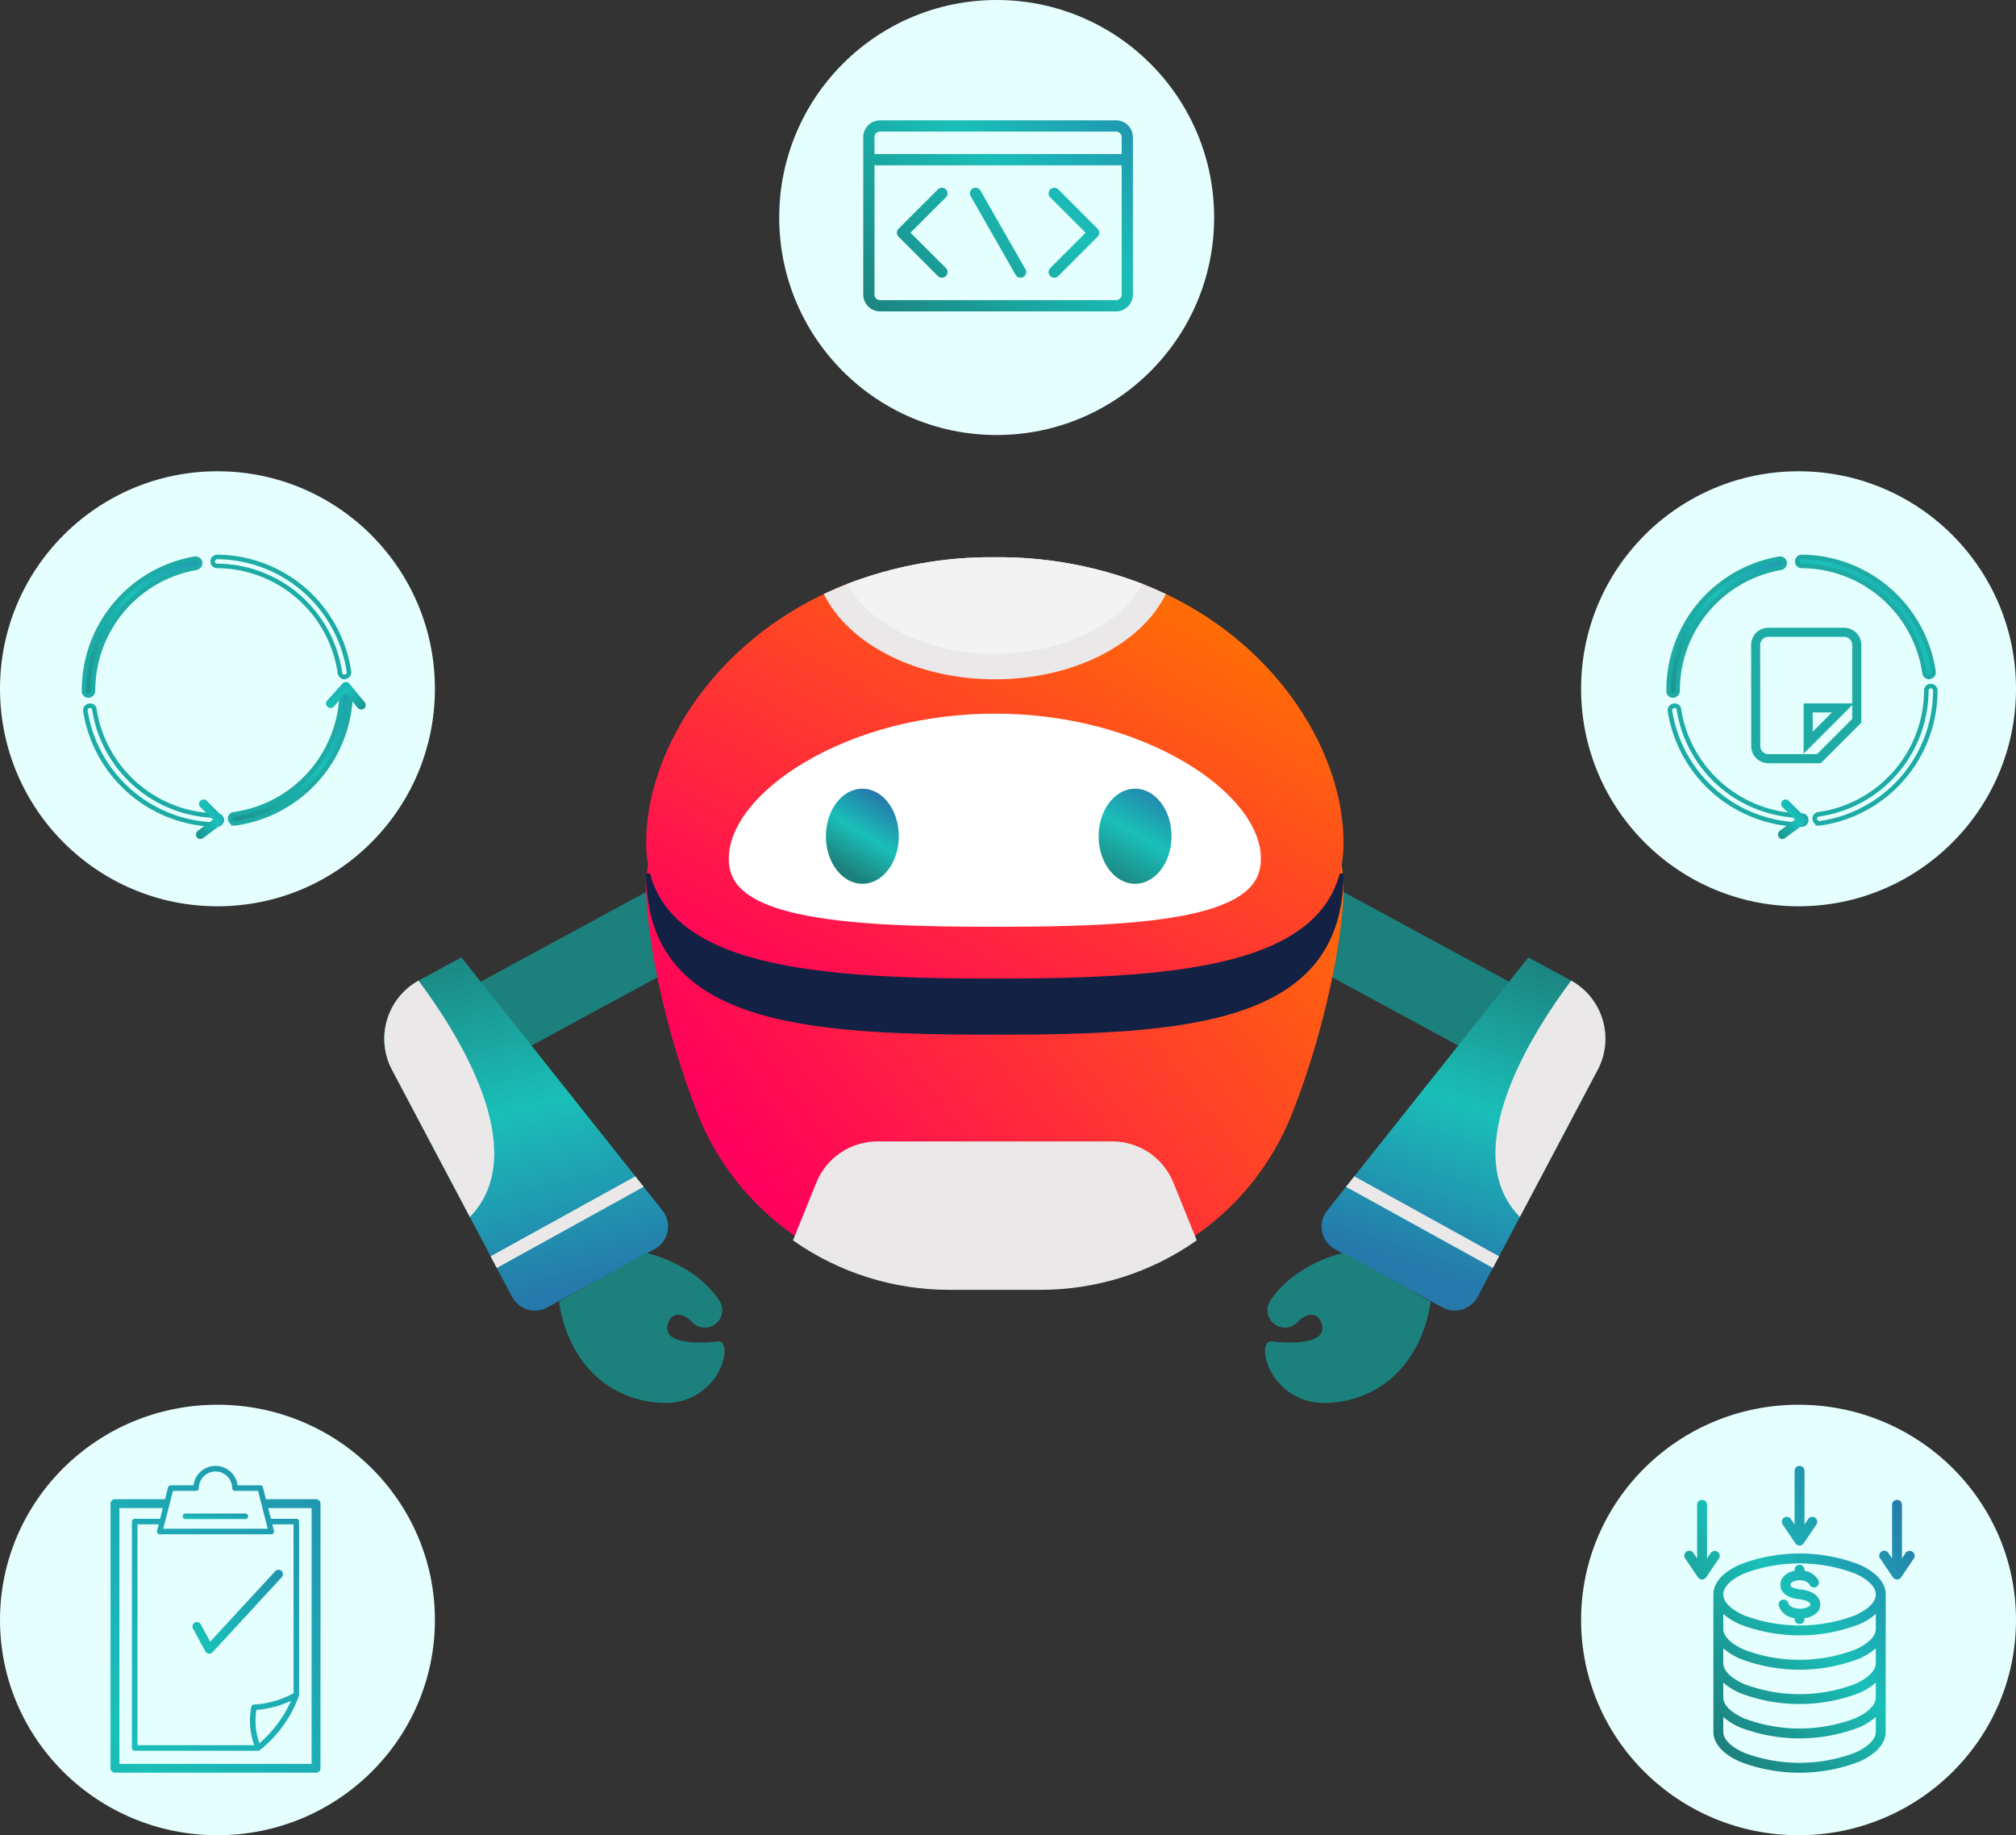 <svg xmlns="http://www.w3.org/2000/svg" xmlns:xlink="http://www.w3.org/1999/xlink" width="445" height="405" viewBox="0 0 445 405"><rect x="0" y="0" width="445" height="405" fill="#333333" stroke="none"/><defs><linearGradient id="a" x1="0.5" x2="0.5" y2="1" gradientUnits="objectBoundingBox"><stop offset="0" stop-color="#257aab"/><stop offset="0.506" stop-color="#1abfb8"/><stop offset="1" stop-color="#1c817d"/></linearGradient><linearGradient id="c" x1="1.099" y1="0.226" x2="0.153" y2="0.791" gradientUnits="objectBoundingBox"><stop offset="0" stop-color="#ff7400"/><stop offset="1" stop-color="#ff005c"/></linearGradient><linearGradient id="d" x1="0.933" y1="0.16" x2="0.12" y2="1.058" xlink:href="#c"/><linearGradient id="e" x1="0.853" y1="0.403" x2="0.187" y2="0.564" xlink:href="#a"/><linearGradient id="f" x1="0.975" y1="0.387" x2="0.08" y2="0.64" xlink:href="#a"/><clipPath id="g"><rect width="64.887" height="17.736" transform="translate(0 30.906) rotate(-28.444)" fill="#1c817d"/></clipPath><clipPath id="h"><path d="M7.684,63.517A14.662,14.662,0,0,0,1.772,83.393l21.712,41.035L24.843,127l3.377,6.388a5.687,5.687,0,0,0,7.722,2.338L59.685,122.85a5.661,5.661,0,0,0,1.739-8.518l-4.161-5.238-1.835-2.314L17.022,58.463Z" transform="translate(0 -58.463)" fill="url(#a)"/></clipPath><linearGradient id="i" y1="0.95" x2="0.297" y2="-0.056" xlink:href="#a"/><clipPath id="j"><path d="M25.549,112.372s1.588,17.36,17.571,21.6a21.714,21.714,0,0,0,5.48.778h.124a13.188,13.188,0,0,0,12.007-6.788c1.915-3.491,1.716-6.981-.083-6.781-7.85.879-12.822-.524-10.77-4.593,1.088-2.155,3.512-1.317,5.006.305a3.845,3.845,0,0,0,6.063-4.686c-5.482-8.329-16.2-10.585-16.2-10.585Z" transform="translate(-25.549 -101.623)" fill="#1c817d"/></clipPath><clipPath id="k"><path d="M1.774,81.663,18.9,114.026c14.174-14.6-3.231-41.372-11.339-52.17A14.665,14.665,0,0,0,1.774,81.663" transform="translate(-0.002 -61.856)" fill="none"/></clipPath><linearGradient id="l" x1="0.232" y1="1.566" x2="0.258" y2="1.566" gradientUnits="objectBoundingBox"><stop offset="0" stop-color="#dbd9d9"/><stop offset="0.787" stop-color="#e6e4e4"/><stop offset="1" stop-color="#eae8e8"/></linearGradient><clipPath id="m"><path d="M15.547,108.1l1.359,2.571L49.326,92.765l-1.835-2.314Z" transform="translate(-15.547 -90.451)" fill="none"/></clipPath><linearGradient id="n" x1="-0.557" y1="1.545" x2="-0.518" y2="1.545" xlink:href="#l"/><clipPath id="o"><rect width="17.736" height="64.889" transform="translate(0 15.595) rotate(-61.555)" fill="#1c817d"/></clipPath><clipPath id="p"><path d="M144.208,106.78l-1.835,2.314-4.161,5.238a5.663,5.663,0,0,0,1.739,8.518l23.742,12.875a5.688,5.688,0,0,0,7.723-2.338L174.794,127l1.358-2.571,21.712-41.035a14.662,14.662,0,0,0-5.912-19.876l-9.338-5.054Z" transform="translate(-136.973 -58.463)" fill="url(#a)"/></clipPath><linearGradient id="q" y1="0.906" x2="0.754" y2="0" xlink:href="#a"/><clipPath id="r"><path d="M129.859,112.208a3.845,3.845,0,0,0,6.062,4.686c1.494-1.622,3.92-2.461,5.007-.305,2.054,4.069-2.92,5.472-10.77,4.593-1.8-.2-2,3.29-.086,6.781a13.2,13.2,0,0,0,12.01,6.788h.125a21.732,21.732,0,0,0,5.48-.778c15.981-4.241,17.568-21.6,17.568-21.6l-19.194-10.749s-10.721,2.257-16.2,10.585" transform="translate(-128.72 -101.623)" fill="#1c817d"/></clipPath><clipPath id="s"><path d="M167.765,114.026l17.123-32.363A14.663,14.663,0,0,0,179.1,61.856c-8.107,10.8-25.513,37.569-11.338,52.17" transform="translate(-162.385 -61.856)" fill="none"/></clipPath><linearGradient id="t" x1="-3.63" y1="1.79" x2="-3.605" y2="1.79" xlink:href="#l"/><clipPath id="u"><path d="M140.548,92.765l32.421,17.905,1.358-2.571L142.383,90.451Z" transform="translate(-140.548 -90.451)" fill="none"/></clipPath><linearGradient id="v" x1="-5.502" y1="1.545" x2="-5.463" y2="1.545" xlink:href="#l"/><clipPath id="w"><path d="M38.272,58.433c0,10.182,3.867,30.879,11.345,49.823a59.076,59.076,0,0,0,21.064,26.719,59.817,59.817,0,0,0,34.489,10.916h20.156a59.82,59.82,0,0,0,34.489-10.916,59.193,59.193,0,0,0,21.05-26.719c7.478-18.944,11.347-39.641,11.347-49.823,0-27.059-34.465-30.022-76.969-30.022S38.272,31.375,38.272,58.433" transform="translate(-38.272 -28.411)" fill="url(#c)"/></clipPath><clipPath id="y"><path d="M38.274,46.2c0,33.324,34.459,35.585,76.968,35.585S192.21,79.522,192.21,46.2Z" transform="translate(-38.274 -46.198)" fill="none"/></clipPath><linearGradient id="z" x1="-0.376" y1="3.284" x2="-0.366" y2="3.284" gradientUnits="objectBoundingBox"><stop offset="0" stop-color="#202e5b"/><stop offset="1" stop-color="#132144"/></linearGradient><clipPath id="aa"><path d="M115.242,0A88.847,88.847,0,0,0,82.681,5.876c-1.778.689-3.515,1.441-5.188,2.243C51.926,20.274,38.274,43.838,38.274,62.972c0,27.057,34.459,30.016,76.968,30.016s76.968-2.959,76.968-30.016c0-19.135-13.652-42.7-39.218-54.853-1.674-.8-3.409-1.554-5.189-2.243A88.847,88.847,0,0,0,115.242,0Z" transform="translate(-38.274 0.001)" fill="url(#d)"/></clipPath><clipPath id="ac"><path d="M67.142,33.565C56.629,39.775,50.35,47.725,50.35,54.825c0,4.107,1.734,9.2,15.242,12.2,11.321,2.515,27.59,2.861,43.485,2.861s32.167-.346,43.488-2.861c13.508-3,15.239-8.1,15.239-12.2,0-7.1-6.276-15.05-16.789-21.26-11.694-6.907-26.589-10.712-41.938-10.712s-30.241,3.8-41.935,10.712" transform="translate(-50.35 -22.853)" fill="#fff"/></clipPath><clipPath id="ad"><path d="M101.988,0A88.847,88.847,0,0,0,69.426,5.876c-1.778.689-3.515,1.441-5.188,2.243,5.371,10.951,20.246,18.825,37.75,18.825s32.379-7.874,37.75-18.825c-1.674-.8-3.409-1.554-5.189-2.243A88.847,88.847,0,0,0,101.988,0Z" transform="translate(-64.238 0.001)" fill="none"/></clipPath><linearGradient id="ae" x1="-1.285" y1="6.926" x2="-1.265" y2="6.926" xlink:href="#l"/><clipPath id="af"><path d="M100.234,0A88.847,88.847,0,0,0,67.673,5.876c4.533,8.851,17.617,15.445,32.561,15.445S128.261,14.728,132.8,5.876A88.847,88.847,0,0,0,100.234,0Z" transform="translate(-67.673 0.001)" fill="#f3f3f3"/></clipPath><clipPath id="ag"><path d="M62.852,44.313c0,5.8,3.6,10.495,8.046,10.495s8.048-4.7,8.048-10.495-3.6-10.5-8.048-10.5-8.046,4.7-8.046,10.5" transform="translate(-62.852 -33.817)" fill="url(#e)"/></clipPath><clipPath id="ai"><path d="M106.088,44.313c0,5.8,3.6,10.495,8.046,10.495s8.048-4.7,8.048-10.495-3.6-10.5-8.048-10.5-8.046,4.7-8.046,10.5" transform="translate(-106.088 -33.817)" fill="url(#f)"/></clipPath><clipPath id="ak"><path d="M78.379,84.506a14.54,14.54,0,0,0-13.5,9.105L59.728,106.34a59.817,59.817,0,0,0,34.489,10.916h20.156a59.82,59.82,0,0,0,34.489-10.916l-5.152-12.729a14.554,14.554,0,0,0-13.5-9.105Z" transform="translate(-59.728 -84.506)" fill="none"/></clipPath><linearGradient id="al" x1="-1.012" y1="1.801" x2="-0.995" y2="1.801" xlink:href="#l"/><linearGradient id="am" x1="1.347" y1="-0.637" x2="-0.881" y2="2.464" xlink:href="#a"/><linearGradient id="ar" x1="1" x2="0.099" xlink:href="#a"/><linearGradient id="as" x1="0.907" y1="0.116" x2="0.158" y2="0.954" xlink:href="#a"/><linearGradient id="at" x1="1.924" y1="0.17" x2="0.378" y2="1.778" xlink:href="#a"/><linearGradient id="az" x1="1.924" y1="0.133" x2="0.334" y2="1.76" xlink:href="#a"/></defs><g transform="translate(-866 -1431)"><circle cx="48" cy="48" r="48" transform="translate(1038 1431)" fill="#e5fffe"/><circle cx="48" cy="48" r="48" transform="translate(1215 1535)" fill="#e5fffe"/><circle cx="48" cy="48" r="48" transform="translate(866 1535)" fill="#e5fffe"/><ellipse cx="48" cy="47.5" rx="48" ry="47.5" transform="translate(1215 1741)" fill="#e5fffe"/><ellipse cx="48" cy="47.5" rx="48" ry="47.5" transform="translate(866 1741)" fill="#e5fffe"/><g transform="translate(950.817 1553.968)"><g transform="translate(10.356 68.683)"><g transform="translate(0 0)" clip-path="url(#g)"><rect width="65.502" height="46.502" transform="translate(0 0)" fill="#1c817d"/></g></g><g transform="translate(0 88.309)"><g clip-path="url(#h)"><path d="M0,0H65.71V78.755H0Z" transform="translate(-2.083 0)" fill="url(#i)"/></g><g transform="translate(38.591 65.192)"><g clip-path="url(#j)"><rect width="37.097" height="33.128" transform="translate(0 0)" fill="#1c817d"/></g></g><g transform="translate(0.002 5.125)"><g clip-path="url(#k)"><rect width="57.851" height="62.886" transform="matrix(0.839, -0.544, 0.544, 0.839, -25.869, 15.424)" fill="url(#l)"/></g></g></g><g transform="translate(23.483 136.626)"><g clip-path="url(#m)"><rect width="38.182" height="38.182" transform="translate(-10.11 10.11) rotate(-45)" fill="url(#n)"/></g></g><g transform="translate(193.698 68.682)"><g transform="translate(0 0)" clip-path="url(#o)"><rect width="65.503" height="46.503" transform="translate(0 -0.001)" fill="#1c817d"/></g></g><g transform="translate(206.895 88.309)"><g clip-path="url(#p)"><path d="M0,0H65.709V78.755H0Z" transform="translate(-0.964 0)" fill="url(#q)"/></g></g><g transform="translate(194.428 153.501)"><g clip-path="url(#r)"><rect width="37.097" height="33.128" transform="translate(-0.561 0)" fill="#1c817d"/></g></g><g transform="translate(245.279 93.434)"><g clip-path="url(#s)"><rect width="61.52" height="52.083" transform="translate(-26.878 44.886) rotate(-68.058)" fill="url(#t)"/></g></g><g transform="translate(212.295 136.626)"><g clip-path="url(#u)"><rect width="38.182" height="38.182" transform="translate(-10.11 10.11) rotate(-45)" fill="url(#v)"/></g></g><g transform="translate(57.809 42.916)"><g clip-path="url(#w)"><rect width="153.939" height="117.48" transform="translate(0 0)" fill="url(#c)"/></g></g><g transform="translate(57.812 69.783)"><g clip-path="url(#y)"><rect width="153.936" height="35.585" transform="translate(0 0)" fill="url(#z)"/></g></g><g transform="translate(57.812 0)"><g clip-path="url(#aa)"><rect width="153.936" height="92.99" transform="translate(0 0)" fill="url(#d)"/></g></g><g transform="translate(76.053 34.52)"><g clip-path="url(#ac)"><rect width="117.455" height="47.038" transform="translate(0 0)" fill="#fff"/></g></g><g transform="translate(97.03 0)"><g clip-path="url(#ad)"><rect width="75.5" height="26.945" transform="translate(0 0)" fill="url(#ae)"/></g></g><g transform="translate(102.219 0)"><g clip-path="url(#af)"><rect width="65.123" height="21.322" transform="translate(0 0)" fill="#f3f3f3"/></g></g><g transform="translate(97.492 51.081)"><g clip-path="url(#ag)"><rect width="26.223" height="26.223" transform="translate(-10.496 10.496) rotate(-45)" fill="url(#e)"/></g></g><g transform="translate(157.689 51.081)"><g clip-path="url(#ai)"><rect width="26.223" height="26.223" transform="translate(-10.496 10.496) rotate(-45)" fill="url(#f)"/></g></g><g transform="translate(90.218 128.923)"><g clip-path="url(#ak)"><rect width="89.133" height="32.75" transform="translate(0 0)" fill="url(#al)"/></g></g></g><g transform="translate(890.399 1754.499)"><path d="M315.075,213.038a.979.979,0,1,0-1.72.937l2.736,5.016a.978.978,0,0,0,.74.5,1,1,0,0,0,.12.008.982.982,0,0,0,.72-.315l15.276-16.567a.979.979,0,1,0-1.441-1.327l-14.351,15.564Z" transform="translate(-295.154 -178.06)" fill="url(#am)"/><path d="M301.49,247.23a.612.612,0,0,0-.612.612v10.99h-15.9v-15.9h12.206a.612.612,0,0,0,0-1.223H284.368a.612.612,0,0,0-.612.612v17.124a.612.612,0,0,0,.612.612h17.124a.612.612,0,0,0,.612-.612v-11.6a.614.614,0,0,0-.613-.612Z" transform="translate(-269.755 -213.154)" fill="url(#am)"/><path d="M227.992,42.8H216.935l-.661-2.6a.613.613,0,0,0-.593-.461h-5.024a4.894,4.894,0,0,0-9.712,0H195.92a.612.612,0,0,0-.593.461l-.661,2.6H183.608a.979.979,0,0,0-.979.979v58.4a.979.979,0,0,0,.979.979h44.384a.979.979,0,0,0,.979-.979v-58.4a.98.98,0,0,0-.98-.979Zm-12.5,53.856a14.8,14.8,0,0,1-.667-7.35,22.115,22.115,0,0,0,7.653-2.02A26.873,26.873,0,0,1,215.494,96.659Zm7.535-11.04a20.454,20.454,0,0,1-8.748,2.5.612.612,0,0,0-.563.484,15.823,15.823,0,0,0,.633,8.491H188.57V48.354h4.686l-.362,1.425a.613.613,0,0,0,.593.764h24.625a.613.613,0,0,0,.593-.764l-.362-1.425h4.686V85.619ZM196.4,40.964h5.121a.612.612,0,0,0,.612-.612,3.67,3.67,0,0,1,7.341,0,.612.612,0,0,0,.612.612H215.2l2.121,8.353H194.274Zm30.618,60.243H184.588V44.763h9.581l-.6,2.366h-5.609a.612.612,0,0,0-.612.612V97.708a.612.612,0,0,0,.612.612H215.2a.613.613,0,0,0,.375-.128,27.038,27.038,0,0,0,8.65-12.036.612.612,0,0,0,.03-.19V47.74a.612.612,0,0,0-.612-.612h-5.609l-.6-2.366h9.581v56.445Z" transform="translate(-182.629 -35.456)" fill="url(#am)"/><path d="M343.915,63.567a1.165,1.165,0,1,1-1.165-1.165,1.166,1.166,0,0,1,1.165,1.165" transform="translate(-319.578 -58.671)" fill="url(#am)"/><path d="M298.434,112.637h13.224a.612.612,0,0,0,0-1.223H298.434a.612.612,0,1,0,0,1.223Z" transform="translate(-281.874 -100.898)" fill="url(#am)"/></g><g transform="translate(1056.548 1457.557)"><path d="M41.28,74.469a1.239,1.239,0,0,0,1.761,0l8.68-8.68a1.239,1.239,0,0,0,0-1.761l-8.68-8.68h0a1.245,1.245,0,1,0-1.761,1.761l7.812,7.8-7.812,7.8a1.239,1.239,0,0,0,0,1.761Zm-7.639-.26h0a1.244,1.244,0,1,0,2.158-1.24L25.878,55.608h0a1.244,1.244,0,1,0-2.158,1.24Zm22.16-34.1H3.718A3.72,3.72,0,0,0,0,43.828V78.549a3.72,3.72,0,0,0,3.72,3.72H55.8a3.72,3.72,0,0,0,3.72-3.72V43.828a3.72,3.72,0,0,0-3.72-3.72Zm1.24,38.442a1.239,1.239,0,0,1-1.24,1.24H3.718a1.239,1.239,0,0,1-1.24-1.24V50.027H57.041Zm0-31H2.479v-3.72a1.24,1.24,0,0,1,1.24-1.24H55.8a1.24,1.24,0,0,1,1.24,1.24ZM16.478,74.469a1.245,1.245,0,1,0,1.761-1.761l-7.812-7.8,7.812-7.8h0a1.245,1.245,0,1,0-1.761-1.761L7.8,64.028h0a1.239,1.239,0,0,0,0,1.761Z" transform="translate(0.002 -40.107)" fill="url(#ar)"/></g><path d="M188.77,35.7a36.773,36.773,0,0,0-26.238,0c-3.8,1.685-5.9,4.034-5.9,6.614V72.628c0,2.579,2.1,4.929,5.9,6.614a36.774,36.774,0,0,0,26.238,0c3.8-1.685,5.9-4.034,5.9-6.614V42.311c0-2.579-2.1-4.928-5.9-6.613Zm-.885,41.548a34.633,34.633,0,0,1-24.468,0c-2.924-1.3-4.6-2.978-4.6-4.617V69.353a13.989,13.989,0,0,0,3.716,2.311,36.773,36.773,0,0,0,26.238,0,13.951,13.951,0,0,0,3.716-2.311v3.276c0,1.639-1.677,3.322-4.6,4.617Zm0-7.579a34.633,34.633,0,0,1-24.468,0c-2.924-1.3-4.6-2.978-4.6-4.617V61.773a14,14,0,0,0,3.716,2.311,36.773,36.773,0,0,0,26.238,0,13.951,13.951,0,0,0,3.716-2.311v3.276c0,1.639-1.677,3.322-4.6,4.617Zm0-7.579a34.633,34.633,0,0,1-24.468,0c-2.924-1.3-4.6-2.978-4.6-4.617V54.194a14,14,0,0,0,3.716,2.311,36.774,36.774,0,0,0,26.238,0,13.951,13.951,0,0,0,3.716-2.311V57.47c0,1.639-1.677,3.322-4.6,4.617Zm0-7.579a34.633,34.633,0,0,1-24.468,0c-2.924-1.3-4.6-2.978-4.6-4.617V46.615a14,14,0,0,0,3.716,2.311,36.774,36.774,0,0,0,26.238,0,13.951,13.951,0,0,0,3.716-2.311v3.276c0,1.639-1.677,3.322-4.6,4.617Zm0-7.579a34.633,34.633,0,0,1-24.468,0c-2.923-1.294-4.6-2.976-4.6-4.615h0c0-1.639,1.677-3.322,4.6-4.618a34.633,34.633,0,0,1,24.468,0c2.924,1.3,4.6,2.978,4.6,4.617s-1.677,3.321-4.6,4.617ZM180.2,44.161a2.474,2.474,0,0,1-.565,2.021,4.664,4.664,0,0,1-2.891,1.372v.2a1.092,1.092,0,1,1-2.184,0v-.214a4.076,4.076,0,0,1-3.438-2.589A1.092,1.092,0,1,1,173.2,44.3c.218.69,1.3,1.175,2.567,1.15a3.332,3.332,0,0,0,2.191-.673.309.309,0,0,0,.077-.283c-.1-.675-1.428-.987-2.52-1.128-3.249-.422-4.014-1.87-4.085-3.009-.089-1.454.935-2.662,2.674-3.151.146-.042.3-.077.45-.106v-.232a1.092,1.092,0,0,1,2.184,0v.228a4.241,4.241,0,0,1,3.074,2.093,1.092,1.092,0,0,1-1.929,1.023c-.513-.968-2.053-1.223-3.186-.9-.517.146-1.113.473-1.085.915s.844.8,2.186.977c1,.13,4.023.524,4.4,2.963ZM171.935,26.9a1.092,1.092,0,0,1,1.807-1.227l.816,1.2V15.045a1.092,1.092,0,0,1,2.184,0V26.873l.816-1.2a1.092,1.092,0,0,1,1.807,1.227l-2.812,4.144a1.093,1.093,0,0,1-1.808,0Zm28.946,7.489-2.812,4.144a1.093,1.093,0,0,1-1.808,0l-2.812-4.144a1.092,1.092,0,1,1,1.807-1.226l.816,1.2V22.534a1.092,1.092,0,0,1,2.184,0V34.362l.816-1.2a1.093,1.093,0,0,1,1.809,1.227Zm-43.029,0-2.812,4.144a1.093,1.093,0,0,1-1.808,0l-2.812-4.144a1.092,1.092,0,1,1,1.807-1.226l.816,1.2V22.534a1.092,1.092,0,1,1,2.184,0V34.363l.816-1.2a1.093,1.093,0,0,1,1.809,1.226Z" transform="translate(1087.57 1740.546)" fill="url(#as)"/><g transform="translate(1234.316 1550.674)"><path d="M114.193,75.672a.938.938,0,0,1-.993-.993,29.463,29.463,0,0,1,24.423-29.188,1.03,1.03,0,0,1,1.192.794,1.089,1.089,0,0,1-.794,1.192,27.516,27.516,0,0,0-22.834,27.2,1.068,1.068,0,0,1-.993.993Z" transform="translate(-113.2 -41.863)" stroke="#1eaba5" stroke-width="1" fill="url(#at)"/><path d="M144.581,333.3a29.712,29.712,0,0,1-29.089-25.118.986.986,0,0,1,.893-1.092.884.884,0,0,1,1.092.794,27.692,27.692,0,0,0,27.1,23.43.938.938,0,0,1,.993.993,1,1,0,0,1-.993.993Z" transform="translate(-115.195 -270.998)" stroke="#1eaba5" stroke-width="1" fill="url(#at)"/><path d="M308.774,482.341a.9.9,0,0,1-.794-.4,1.067,1.067,0,0,1,.2-1.39l3.375-2.482-2.779-2.78a.983.983,0,0,1,1.39-1.39l3.574,3.574a1.126,1.126,0,0,1,.3.794.837.837,0,0,1-.4.7l-4.269,3.177a1.43,1.43,0,0,1-.6.2Z" transform="translate(-283.656 -416.862)" fill="url(#at)"/><path d="M374.085,302.28a1.056,1.056,0,0,1-.993-.893.938.938,0,0,1,.893-1.092,27.673,27.673,0,0,0,23.728-27.3.993.993,0,1,1,1.986,0,29.617,29.617,0,0,1-25.415,29.287h-.2Z" transform="translate(-340.827 -240.276)" stroke="#1eaba5" stroke-width="1" fill="url(#at)"/><path d="M371.089,68.908a1.056,1.056,0,0,1-.993-.893,27.536,27.536,0,0,0-27.1-23.628.993.993,0,0,1,0-1.986,29.644,29.644,0,0,1,29.089,25.316.93.93,0,0,1-.794,1.092c-.1.1-.1.1-.2.1Z" transform="translate(-313.606 -39.169)" stroke="#1eaba5" stroke-width="1" fill="url(#at)"/><path d="M346.566,25.153a.9.9,0,0,1-.7-.3L342.3,21.281a1.074,1.074,0,0,1-.3-.7.75.75,0,0,1,.4-.7l3.872-3.276a.959.959,0,0,1,1.39.1,1.063,1.063,0,0,1-.1,1.39l-3.078,2.581,2.78,2.78a.96.96,0,0,1,0,1.39.9.9,0,0,1-.695.3Z" transform="translate(-313.605 -16.362)" fill="url(#at)"/><path d="M27.9,8.369,19.528,0H2.79A2.8,2.8,0,0,0,0,2.79V19.542a2.786,2.786,0,0,0,2.79,2.776L25.107,22.3a2.786,2.786,0,0,0,2.79-2.776ZM16.689,3.055l7.672,7.672H16.689Z" transform="translate(41.538 19.86) rotate(90)" fill="none" stroke="#1eaba5" stroke-width="2"/></g><g transform="translate(881.105 1550.674)"><g transform="translate(3.444 3.231)"><path d="M114.193,75.673a.938.938,0,0,1-.993-.993,29.463,29.463,0,0,1,24.423-29.188,1.03,1.03,0,0,1,1.192.794,1.089,1.089,0,0,1-.794,1.192,27.516,27.516,0,0,0-22.834,27.2,1.068,1.068,0,0,1-.993.993Z" transform="translate(-113.2 -45.095)" stroke="#1eaba5" stroke-width="1" fill="url(#az)"/><path d="M144.581,333.3a29.712,29.712,0,0,1-29.089-25.118.986.986,0,0,1,.893-1.092.884.884,0,0,1,1.092.794,27.693,27.693,0,0,0,27.1,23.43.938.938,0,0,1,.993.993,1,1,0,0,1-.993.993Z" transform="translate(-115.195 -274.23)" stroke="#1eaba5" stroke-width="1" fill="url(#az)"/><path d="M374.085,302.28a1.056,1.056,0,0,1-.993-.893.938.938,0,0,1,.893-1.092,27.673,27.673,0,0,0,23.728-27.3.993.993,0,1,1,1.986,0,29.617,29.617,0,0,1-25.415,29.287h-.2Z" transform="translate(-340.827 -243.507)" stroke="#1eaba5" stroke-width="1" fill="url(#az)"/><path d="M371.089,68.908a1.056,1.056,0,0,1-.993-.893,27.537,27.537,0,0,0-27.1-23.628.993.993,0,1,1,0-1.986,29.644,29.644,0,0,1,29.089,25.316.93.93,0,0,1-.794,1.092c-.1.1-.1.1-.2.1Z" transform="translate(-313.606 -42.401)" stroke="#1eaba5" stroke-width="1" fill="url(#az)"/></g><path d="M308.774,482.341a.9.9,0,0,1-.794-.4,1.067,1.067,0,0,1,.2-1.39l3.375-2.482-2.78-2.78a.983.983,0,0,1,1.39-1.39l3.574,3.574a1.126,1.126,0,0,1,.3.794.837.837,0,0,1-.4.7l-4.269,3.177a1.429,1.429,0,0,1-.6.2Z" transform="translate(-279.654 -416.862)" fill="url(#az)"/><path d="M.967,8.736a.9.9,0,0,1-.794-.4,1.067,1.067,0,0,1,.2-1.39L3.747,4.467.968,1.688A.96.96,0,0,1,.968.3a.96.96,0,0,1,1.39,0L5.932,3.872a1.126,1.126,0,0,1,.3.794.837.837,0,0,1-.4.7L1.564,8.538a1.428,1.428,0,0,1-.6.2Z" transform="translate(8.948 29.125) rotate(92)" fill="url(#az)"/><path d="M.967,8.736a.9.9,0,0,1-.794-.4,1.067,1.067,0,0,1,.2-1.39L3.747,4.467.968,1.688A.96.96,0,0,1,.968.3a.96.96,0,0,1,1.39,0L5.932,3.872a1.126,1.126,0,0,1,.3.794.837.837,0,0,1-.4.7L1.564,8.538a1.428,1.428,0,0,1-.6.2Z" transform="matrix(-0.052, -0.999, 0.999, -0.052, 56.946, 37.293)" fill="url(#az)"/><path d="M346.566,25.153a.9.9,0,0,1-.7-.3L342.3,21.281a1.074,1.074,0,0,1-.3-.7.75.75,0,0,1,.4-.7l3.872-3.276a.959.959,0,0,1,1.39.1,1.063,1.063,0,0,1-.1,1.39l-3.078,2.581,2.78,2.78a.96.96,0,0,1,0,1.39.9.9,0,0,1-.695.3Z" transform="translate(-311.278 -16.362)" fill="url(#az)"/></g></g></svg>